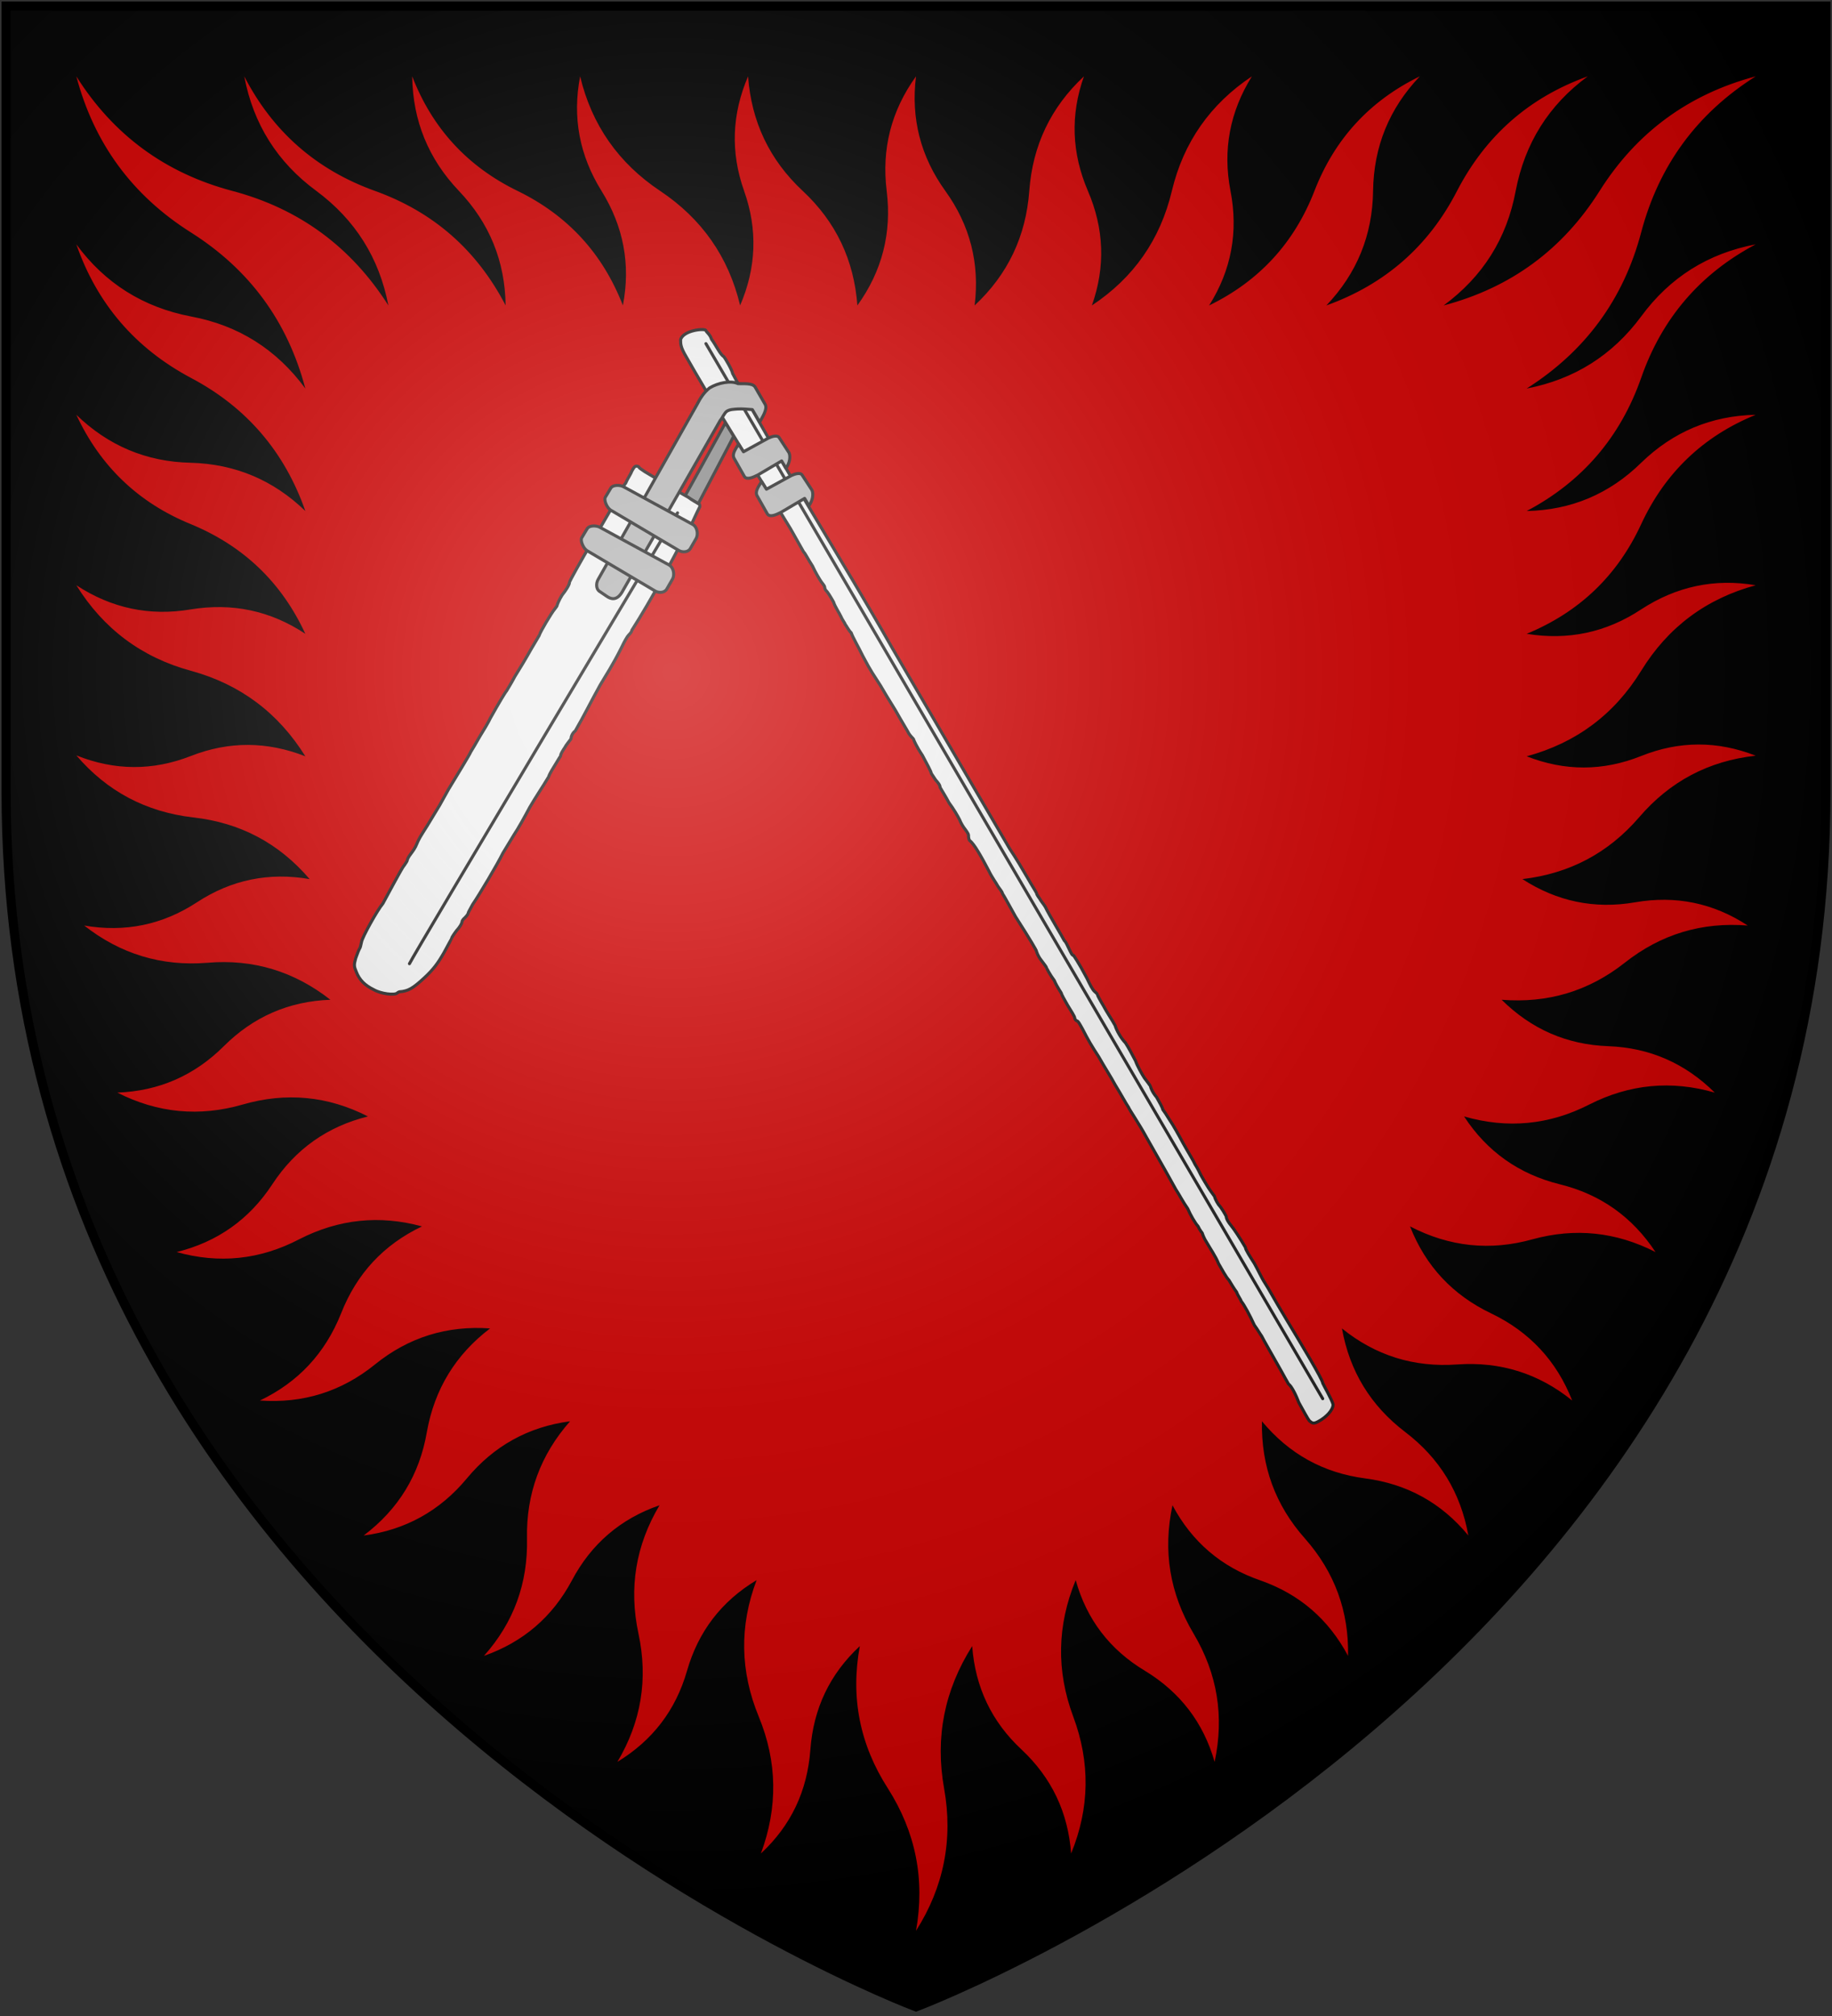 <?xml version="1.0" encoding="UTF-8"?>
<svg xmlns="http://www.w3.org/2000/svg" xmlns:xlink="http://www.w3.org/1999/xlink" width="600" height="660">
<rect width="100%" height="100%" fill="#333333" stroke="none"/>
<defs>
  <radialGradient id="rg" gradientUnits="userSpaceOnUse" cx="220" cy="220" r="405">
    <stop style="stop-color:#ffffff;stop-opacity:.3" offset="0"/>
    <stop style="stop-color:#ffffff;stop-opacity:.2" offset=".2"/>
    <stop style="stop-color:#666666;stop-opacity:.1" offset=".6"/>
    <stop style="stop-color:#000000;stop-opacity:.13" offset="1"/>
  </radialGradient>
  <path id="shield" d="m2,2v257c0,286 298,398 298,398c0,0 298-112 298-398V2z"/>
</defs>
<use id="bg" xlink:href="#shield" style="fill:#000000;"/>
<path style="fill:#cc0000" d="m 25,25 c 12.12,19.19 29.14,31.69 51.08,37.5 21.93,5.81 38.92,18.31 51.12,37.5 -3,-15.59 -10.9,-28.09 -23.6,-37.5 -12.79,-9.41 -20.65,-21.91 -23.6,-37.5 9.35,18.1 23.6,30.6 42.8,37.5 19.2,6.9 33.4,19.4 42.8,37.5 -0.2,-14.5 -5.3,-27 -15.3,-37.5 -10,-10.5 -15.1,-23 -15.3,-37.5 6.6,17.02 18.1,29.52 34.5,37.5 16.4,7.98 27.9,20.48 34.5,37.5 2.6,-13.41 0.2,-25.91 -7,-37.5 -7.2,-11.58 -9.6,-24.08 -7,-37.5 3.8,15.93 12.6,28.43 26.2,37.5 13.6,9.07 22.4,21.57 26.2,37.5 5.3,-12.33 5.8,-24.83 1.3,-37.5 -4.5,-12.67 -4,-25.17 1.3,-37.5 1.1,14.84 7,27.34 17.9,37.5 10.9,10.16 16.8,22.66 17.9,37.5 8.1,-11.24 11.3,-23.74 9.6,-37.5 -1.7,-13.76 1.5,-26.26 9.6,-37.5 -1.7,13.76 1.5,26.26 9.6,37.5 8.1,11.24 11.3,23.74 9.6,37.5 10.9,-10.16 16.8,-22.66 17.9,-37.5 1.1,-14.84 7,-27.34 17.9,-37.5 -4.5,12.67 -4,25.17 1.3,37.5 5.3,12.33 5.8,24.83 1.3,37.5 13.7,-9.07 22.4,-21.57 26.2,-37.5 3.8,-15.93 12.6,-28.43 26.2,-37.5 -7.2,11.59 -9.6,24.09 -7,37.5 2.6,13.41 0.3,25.91 -7,37.5 16.4,-7.99 27.9,-20.49 34.5,-37.5 6.6,-17.01 18.1,-29.52 34.5,-37.5 -10,10.5 -15.1,23 -15.3,37.5 -0.2,14.5 -5.3,27 -15.3,37.5 19.2,-6.9 33.5,-19.4 42.8,-37.5 9.4,-18.1 23.6,-30.6 42.8,-37.5 -12.8,9.41 -20.6,21.91 -23.6,37.5 -2.9,15.59 -10.8,28.09 -23.6,37.5 22,-5.81 39,-18.31 51.1,-37.5 12.1,-19.19 29.2,-31.69 51.1,-37.5 -19.2,12.12 -31.7,29.14 -37.5,51.08 -5.8,21.93 -18.3,38.92 -37.5,51.12 15.6,-3 28.1,-10.9 37.5,-23.6 9.4,-12.79 21.9,-20.65 37.5,-23.6 -18.2,9.64 -30.7,24.2 -37.5,43.7 -6.8,19.4 -19.3,34 -37.5,43.6 14.6,-0.3 27.1,-5.6 37.5,-15.8 10.4,-10.1 22.9,-15.4 37.5,-15.7 -17.2,7 -29.7,19 -37.5,35.8 -7.8,16.9 -20.3,28.8 -37.5,35.9 13.5,2.2 26,-0.4 37.5,-8 11.5,-7.5 24,-10.2 37.5,-7.9 -16.2,4.4 -28.7,13.7 -37.5,28 -8.8,14.3 -21.3,23.6 -37.5,28 12.5,4.9 25,4.9 37.5,-0.1 12.5,-5 25,-5 37.5,-0.1 -15.4,1.7 -28.1,8.4 -38.2,20.2 -10.1,11.7 -22.8,18.4 -38.2,20.2 11.3,7.3 23.6,9.9 36.9,7.6 13.3,-2.3 25.6,0.2 36.9,7.6 -15,-1.2 -28.4,2.8 -40.3,12.2 -11.8,9.3 -25.2,13.3 -40.3,12.1 9.7,9.6 21.3,14.7 34.9,15.2 13.6,0.5 25.2,5.6 34.9,15.2 -14.2,-4.1 -27.9,-2.8 -41.1,3.9 -13.1,6.7 -26.8,8 -41,3.9 7.5,11.5 18,18.9 31.3,22.2 13.4,3.3 23.8,10.7 31.4,22.2 -12.9,-6.6 -26.3,-8 -40.2,-4.2 -13.9,3.9 -27.3,2.5 -40.2,-4.2 5.1,13 14,22.5 26.6,28.5 12.5,6 21.4,15.5 26.5,28.5 -11,-8.9 -23.6,-12.8 -37.7,-11.8 -14.1,1 -26.7,-2.9 -37.7,-11.8 2.5,14 9.4,25.3 20.7,33.9 11.3,8.6 18.2,19.9 20.7,33.9 -8.8,-10.7 -20.1,-16.9 -33.8,-18.7 -13.7,-1.8 -24.9,-8 -33.8,-18.7 -0.3,14.7 4.4,27.5 14.1,38.4 9.7,11 14.4,23.8 14.1,38.4 -6.4,-12 -15.9,-20.2 -28.7,-24.7 -12.8,-4.4 -22.4,-12.6 -28.8,-24.6 -3.2,14.9 -0.9,28.9 6.9,42 7.8,13.1 10.1,27.1 6.9,42 -3.7,-12.9 -11.3,-22.8 -22.8,-29.8 -11.5,-6.9 -19.1,-16.8 -22.7,-29.7 -6.1,14.8 -6.4,29.7 -0.8,44.7 5.6,15 5.4,29.9 -0.7,44.8 -1,-13.5 -6.4,-24.8 -16.2,-34 -9.8,-9.1 -15.2,-20.4 -16.2,-33.9 -9.1,14.4 -12.2,29.9 -9.2,46.6 3,16.7 -0.1,32.3 -9.2,46.6 3,-16.8 -0.1,-32.3 -9.2,-46.6 -9.2,-14.3 -12.3,-29.8 -9.2,-46.6 -9.9,9.2 -15.2,20.5 -16.2,33.9 -1,13.5 -6.3,24.8 -16.2,34 5.6,-15.1 5.4,-30 -0.7,-44.8 -6.1,-14.8 -6.4,-29.7 -0.7,-44.7 -11.5,6.9 -19.1,16.8 -22.8,29.7 -3.7,12.9 -11.3,22.8 -22.8,29.8 7.8,-13.1 10.1,-27.1 6.9,-42 -3.2,-14.9 -0.9,-28.9 6.9,-42 -12.8,4.4 -22.4,12.7 -28.7,24.6 -6.4,12 -16,20.2 -28.8,24.7 9.8,-11 14.4,-23.8 14.1,-38.4 -0.3,-14.6 4.4,-27.4 14.1,-38.4 -13.7,1.8 -25,8.1 -33.8,18.7 -8.8,10.6 -20.1,16.9 -33.8,18.7 11.4,-8.6 18.3,-19.9 20.7,-33.9 2.5,-14 9.4,-25.3 20.7,-33.9 -14.1,-1 -26.7,2.9 -37.7,11.8 -11,8.9 -23.57,12.8 -37.68,11.8 12.58,-6 21.38,-15.5 26.58,-28.5 5.1,-13 13.9,-22.5 26.5,-28.5 -13.9,-3.8 -27.3,-2.4 -40.19,4.2 -12.84,6.7 -26.23,8.1 -40.17,4.2 13.36,-3.3 23.81,-10.7 31.35,-22.2 7.54,-11.5 18.01,-18.9 31.31,-22.2 -13.1,-6.7 -26.83,-8 -41.02,-3.9 -14.19,4.1 -27.88,2.8 -41.05,-3.9 13.61,-0.5 25.23,-5.6 34.87,-15.2 9.63,-9.6 21.25,-14.7 34.9,-15.2 -11.88,-9.3 -25.31,-13.4 -40.34,-12.1 -15.02,1.2 -28.45,-2.9 -40.29,-12.2 13.3,2.3 25.61,-0.2 36.92,-7.6 11.3,-7.4 23.61,-9.9 36.91,-7.6 -10.08,-11.8 -22.82,-18.5 -38.2,-20.2 -15.38,-1.8 -28.11,-8.5 -38.2,-20.3 12.48,5 24.98,5.1 37.5,0.2 12.52,-4.9 25.02,-4.8 37.5,0.1 -8.83,-14.2 -21.33,-23.6 -37.5,-28 -16.17,-4.4 -28.67,-13.8 -37.5,-28 11.46,7.5 23.96,10.2 37.5,7.9 13.54,-2.2 26.04,0.4 37.5,8 -7.81,-16.9 -20.31,-28.8 -37.5,-35.9 -17.19,-7 -29.69,-19 -37.5,-35.8 10.44,10.1 22.94,15.4 37.5,15.7 14.56,0.4 27.06,5.7 37.5,15.8 -6.78,-19.4 -19.28,-34 -37.5,-43.6 -18.21,-9.7 -30.71,-24.24 -37.5,-43.7 9.41,12.77 21.91,20.6 37.5,23.6 15.59,2.9 28.09,10.8 37.5,23.6 -5.81,-22 -18.31,-39 -37.5,-51.12 -19.19,-12.12 -31.69,-29.14 -37.5,-51.08 z"/>
<g id="flail" style="fill:#f0f0f0;stroke:#222222;stroke-width:1;stroke-linejoin:round;stroke-linecap:round;">
  <path style="fill:#888888;" d="m 224.4,162.3 13.2,-23.9 2.7,4.4 -11.6,22.1 z"/>
  <g>
    <path d="m 211.3,154.5 c -1,-0.7 -2,-1.3 -2,-1.5 0,-0.2 -0.5,-0.4 -0.9,-0.4 -0.6,0 -1,0.8 -1.5,1.7 -0.4,1.1 -1.5,2.6 -2,3.9 -0.9,1 -1.9,3.1 -2.4,4.4 -1.4,2.5 -16,27.2 -16,28.1 0,0.7 -1.1,2.5 -2.4,4.1 -1,1.6 -1.6,3.1 -1.6,3.3 0,0.2 -0.4,0.8 -0.9,1.4 -0.9,1 -4.8,7.6 -4.8,8.1 0,0.2 -1.4,2.4 -2.9,5 -1.5,2.7 -3.9,6.7 -5.3,8.9 -1.2,2.3 -2.5,4.3 -2.7,4.7 -0.4,0.4 -2.5,3.9 -5.3,8.9 -0.6,1.3 -2.2,4 -3.4,5.9 -1.2,2.1 -2.6,4.5 -3,5.1 -0.5,1.2 -4.9,8.3 -7.3,12.3 -0.3,0.5 -1.5,2.7 -2.9,5.2 -1.4,2.3 -3.3,5.4 -4,6.6 -2.4,3.8 -2.8,4.4 -3.5,6.1 -0.4,1.1 -1.3,2.4 -2,3.3 -0.7,0.9 -1.1,1.7 -1.1,2 0,0.2 -0.5,1 -1,1.7 -0.5,0.5 -2.1,3.5 -3.7,6.4 -1.6,3 -3.1,5.7 -3.3,6.1 -1.8,2.1 -6.8,11.1 -7,12.6 -0.2,1 -0.4,1.9 -0.7,2.3 -0.2,0.3 -0.7,1.6 -1.2,3 -0.6,2.2 -0.6,2.6 0.2,4.5 1,2.6 2.8,4.4 5.7,5.8 2.4,1.4 6.9,1.9 7.7,1.1 0.2,-0.2 0.5,-0.3 0.7,-0.4 2.9,-0.2 4.4,-1.1 8.2,-4.6 2.9,-2.7 4.4,-4.7 6.4,-8.2 1.3,-2.4 2.5,-4.6 2.5,-4.7 0,-0.2 0.7,-1.3 1.6,-2.5 1.1,-1.2 1.8,-2.4 1.8,-2.9 0,-0.3 0.4,-0.9 0.9,-1.3 0.6,-0.6 1.1,-1.2 1.1,-1.5 0,-0.2 0.7,-1.4 1.5,-2.9 2.2,-3.2 8.2,-13.3 9.9,-16.8 0.9,-1.4 2.5,-4.2 3.7,-6.1 1.3,-1.9 3.5,-5.9 5.1,-8.9 1.9,-3.3 4.3,-6.8 6.2,-10 0,-0.2 0.5,-1.3 1.5,-2.9 0.9,-1.4 1.9,-3.2 2.4,-3.9 0,-0.8 0.9,-2 1.4,-2.8 0.4,-0.8 1.5,-2.1 2,-2.8 0,-0.6 0.4,-1.9 1.4,-2.6 2.9,-5 5.3,-9.9 8.2,-15.1 2,-3.4 4,-6.3 7,-12.3 0.9,-1.9 1.8,-3.5 2.3,-4 0.6,-0.6 1,-1.1 1,-1.5 6.7,-10.5 12.7,-21.9 18.5,-33 0,-0.3 0.4,-1 0.9,-1.4 0.4,-0.8 2,-4.4 2.9,-6.1 0,-0.6 0,-0.9 -0.5,-1 -0.4,-0.3 -2,-1.1 -3.3,-2.1 -1.6,-0.8 -12.7,-7.5 -14.1,-8.3 z"/>
    <path style="fill:none;" d="m 134.1,315.5 c 1,-2.4 87.8,-147.6 87.8,-147.6"/>
  </g>
  <g>
    <path d="m 433.2,452.8 c 0.5,1.1 3,5.4 3.4,7 0,1.9 -2.4,4.3 -4.9,5.6 -1.5,0.8 -1.9,0.6 -2.9,-0.3 -0.5,-0.6 -1.9,-3.2 -3.4,-5.9 -1,-2.6 -2.4,-5.4 -3.4,-6.1 -0.5,-0.8 -1.5,-2.7 -2.4,-4.3 -2,-3.6 -5.9,-10.3 -6.4,-11.4 -0.4,-0.5 -1.3,-2.1 -2.4,-3.6 -1.4,-3.1 -3.4,-6.8 -4.3,-7.8 0,-0.4 -1.1,-1.8 -1.5,-3 -0.9,-1.2 -1.9,-2.9 -2.5,-3.9 -0.9,-0.9 -2.3,-3.5 -3.4,-5.4 -0.9,-2.3 -2.9,-5.2 -3.8,-6.8 -1,-1.5 -1.5,-3 -1.5,-3.1 0,-0.1 -0.9,-1.1 -1.4,-2.3 -1,-1.1 -2.5,-3.7 -3.4,-5.8 -1.5,-2.1 -3,-5 -3.9,-6.3 -2.4,-4.4 -3.4,-6.1 -9.7,-17.2 -2.5,-4.6 -5.4,-8.7 -5.8,-9.7 -1,-1.5 -1.9,-3.3 -4.4,-7.4 -1.5,-2.8 -2.9,-4.8 -5.4,-9.2 -2.4,-3.7 -3.3,-5.2 -5.3,-9.1 -0.9,-1.6 -1.4,-2.6 -1.9,-2.6 0,0 -0.6,-0.4 -0.6,-0.9 0,-0.5 -1.3,-2.5 -2.4,-4.3 -1,-1.7 -1.9,-3.4 -1.9,-3.6 0,-0.3 -1.5,-2.2 -2.4,-4.4 -1.5,-2 -2.5,-4 -2.5,-4.1 0,-0.2 -0.9,-1.4 -1.9,-2.7 -1,-1.3 -1.4,-2.6 -1.4,-2.7 0,-0.3 -1.9,-3.6 -6.9,-11.4 -1.4,-2.5 -3.8,-6.9 -4.3,-7.6 0,-0.5 -1,-1.6 -1.5,-2.4 -0.4,-0.8 -2,-3 -2.9,-4.9 -2.5,-4.8 -4.9,-9 -6.3,-10 -0.4,-0.5 -0.4,-1.3 -0.4,-1.8 0,-0.3 -0.5,-1.1 -1.1,-1.9 -0.5,-0.6 -1.4,-2 -1.8,-3.1 -0.6,-1.2 -2,-3.6 -3.5,-5.6 -1,-1.9 -2.4,-4.1 -2.9,-5 0,-0.9 -1,-1.9 -1.5,-2.5 -0.4,-0.6 -1,-1.5 -1.4,-2.1 0,-0.6 -1.5,-3.2 -2.9,-5.9 -1.9,-2.8 -2.9,-5.1 -2.9,-5.3 0,-0.1 -1,-1 -1.5,-1.8 -0.4,-0.8 -2.5,-4.2 -4.4,-7.6 -2,-3.2 -4.3,-7 -4.9,-8.1 -2.4,-3.8 -2.9,-4.2 -5.8,-9.7 -1.4,-2.9 -3.4,-6.3 -3.8,-7.6 -1,-1 -1.6,-2.4 -2,-2.8 0,-0.3 -0.9,-1.4 -1.4,-2.6 -0.5,-1.1 -2,-3.3 -2.4,-4.7 -1,-1.8 -2,-3.4 -2.5,-3.8 -0.4,-0.5 -0.4,-1 -0.4,-1.1 0,-0.3 -0.5,-0.9 -1.1,-1.7 -0.5,-0.7 -1.9,-3 -2.9,-5.2 -1.4,-2.1 -2.4,-4.2 -2.9,-4.6 l -4.3,-7.6 -28.1,-45.9 c -2.1,-3.5 -4.1,-7 -6,-10.3 -1.9,-3.2 -1.9,-4.2 -1.9,-5.7 0.9,-3.1 7.9,-3.8 8.3,-3 0,0.4 1.4,1.3 1.8,2.8 1.6,2.2 2.9,5.1 4,5.7 0.5,0.5 2.9,4.7 2.9,5.5 16.5,31 35,59.5 52.4,90.1 l 38.4,65.6 c 1.9,2.8 4.4,7 5.9,9.6 1.4,2.5 2.9,4.7 2.9,5 0,0.2 0.4,0.9 1,1.7 0.4,0.8 1.4,1.9 1.9,2.8 1,2.2 5.8,10.1 6.2,11 0.5,0.3 1,1.6 1.6,2.8 0.5,1 0.9,2 1.4,2 0,0 1.5,2 4.4,7.5 0.9,1.9 1.8,3.7 2.5,4.3 0.4,0.3 0.9,0.8 0.9,1 0,0.2 0.9,1.9 2,3.7 0.9,1.8 2.9,4.7 3.8,6.4 0.5,1.7 2,4.3 3.4,5.7 1,1.5 2.4,4.2 3.3,5.9 0.6,1.7 2,4.2 2.9,5.6 1,1.3 2,2.6 2,2.8 0,0.1 0.5,1.8 2,3.5 1,1.8 2,3.5 2,4 0.4,0.5 1.4,2 2.3,3.5 1,1.4 2.9,4.8 4.4,7.6 1.5,2.7 3.5,5.9 3.9,6.9 0.6,0.9 1.5,2.6 1.9,3.5 0.5,0.9 1.6,2.8 2.5,4.2 0.9,1.4 2,2.7 2,2.9 0,0.1 0.4,1.3 1.3,2.6 1.1,1.2 2,2.9 2.5,3.8 0,0.9 0.9,2.2 1.5,2.9 1,1.2 3,4.2 4.8,7.3 0,0.7 1.5,3 2.9,5.2 1.1,1.9 2.4,4.8 3.4,6.3 1.5,2.3 2.9,5.1 6.9,11.7 4.8,8 12.1,20 12.1,21.2 z"/>
    <path style="fill:none;" d="m 231.2,112.5 202,345.4 z"/>
  </g>
  <g style="fill:#b3b3b3;">
    <path d="m 195.9,189.7 c -0.7,1.2 -0.7,3 0.3,3.8 l 2.5,1.7 c 1.4,1 3.3,1.5 5,-1.3 l 32.2,-56.3 c 0.8,-0.9 1.3,-2.4 2.2,-3 1,-0.6 2.3,-0.6 3.4,-0.7 1.7,-0.1 3.4,0.1 4.9,0.2 l 2.4,4.1 c 0.7,-1.4 2.7,-4.2 1.8,-5.8 l -3.3,-5.7 c -0.9,-1.4 -3.9,-1 -5.6,-1.1 -2.3,-1.1 -6.5,-0.3 -9.3,1.4 -1.8,1.4 -3.1,3.4 -4.1,5.4 z"/>
    <path id="path1" d="m 243.8,156 -3.4,-6 c -0.7,-1.4 0.5,-3 1.5,-4.6 l 1.6,2.5 8.2,-4.5 c 1.1,-0.5 2.9,-1.1 3.5,-0.1 l 3.2,4.9 c 0.6,1.3 0.2,3.5 -1,5.1 l -1.4,-2.4 -7.8,4.6 c -1.6,0.8 -3.6,1.7 -4.4,0.5 z"/>
    <use xlink:href="#path1" transform="translate(7.526,12.26)"/>
    <path id="path2" d="m 196.6,172.7 c -1.1,-0.7 -3.6,-0.8 -4.3,0.4 l -1.8,3 c -0.5,1 0.6,3.5 1.8,4.2 l 22.3,13.2 c 1.2,0.7 3.1,0.6 3.8,-0.7 l 1.9,-3.3 c 0.7,-1.4 0.3,-3.7 -1.1,-4.5 z"/>
    <use xlink:href="#path2" transform="translate(7.73,-13.28)"/>
  </g>
</g>
<use id="shine" xlink:href="#shield" style="fill:url(#rg);stroke:#000000;stroke-width:3;"/>
</svg>
